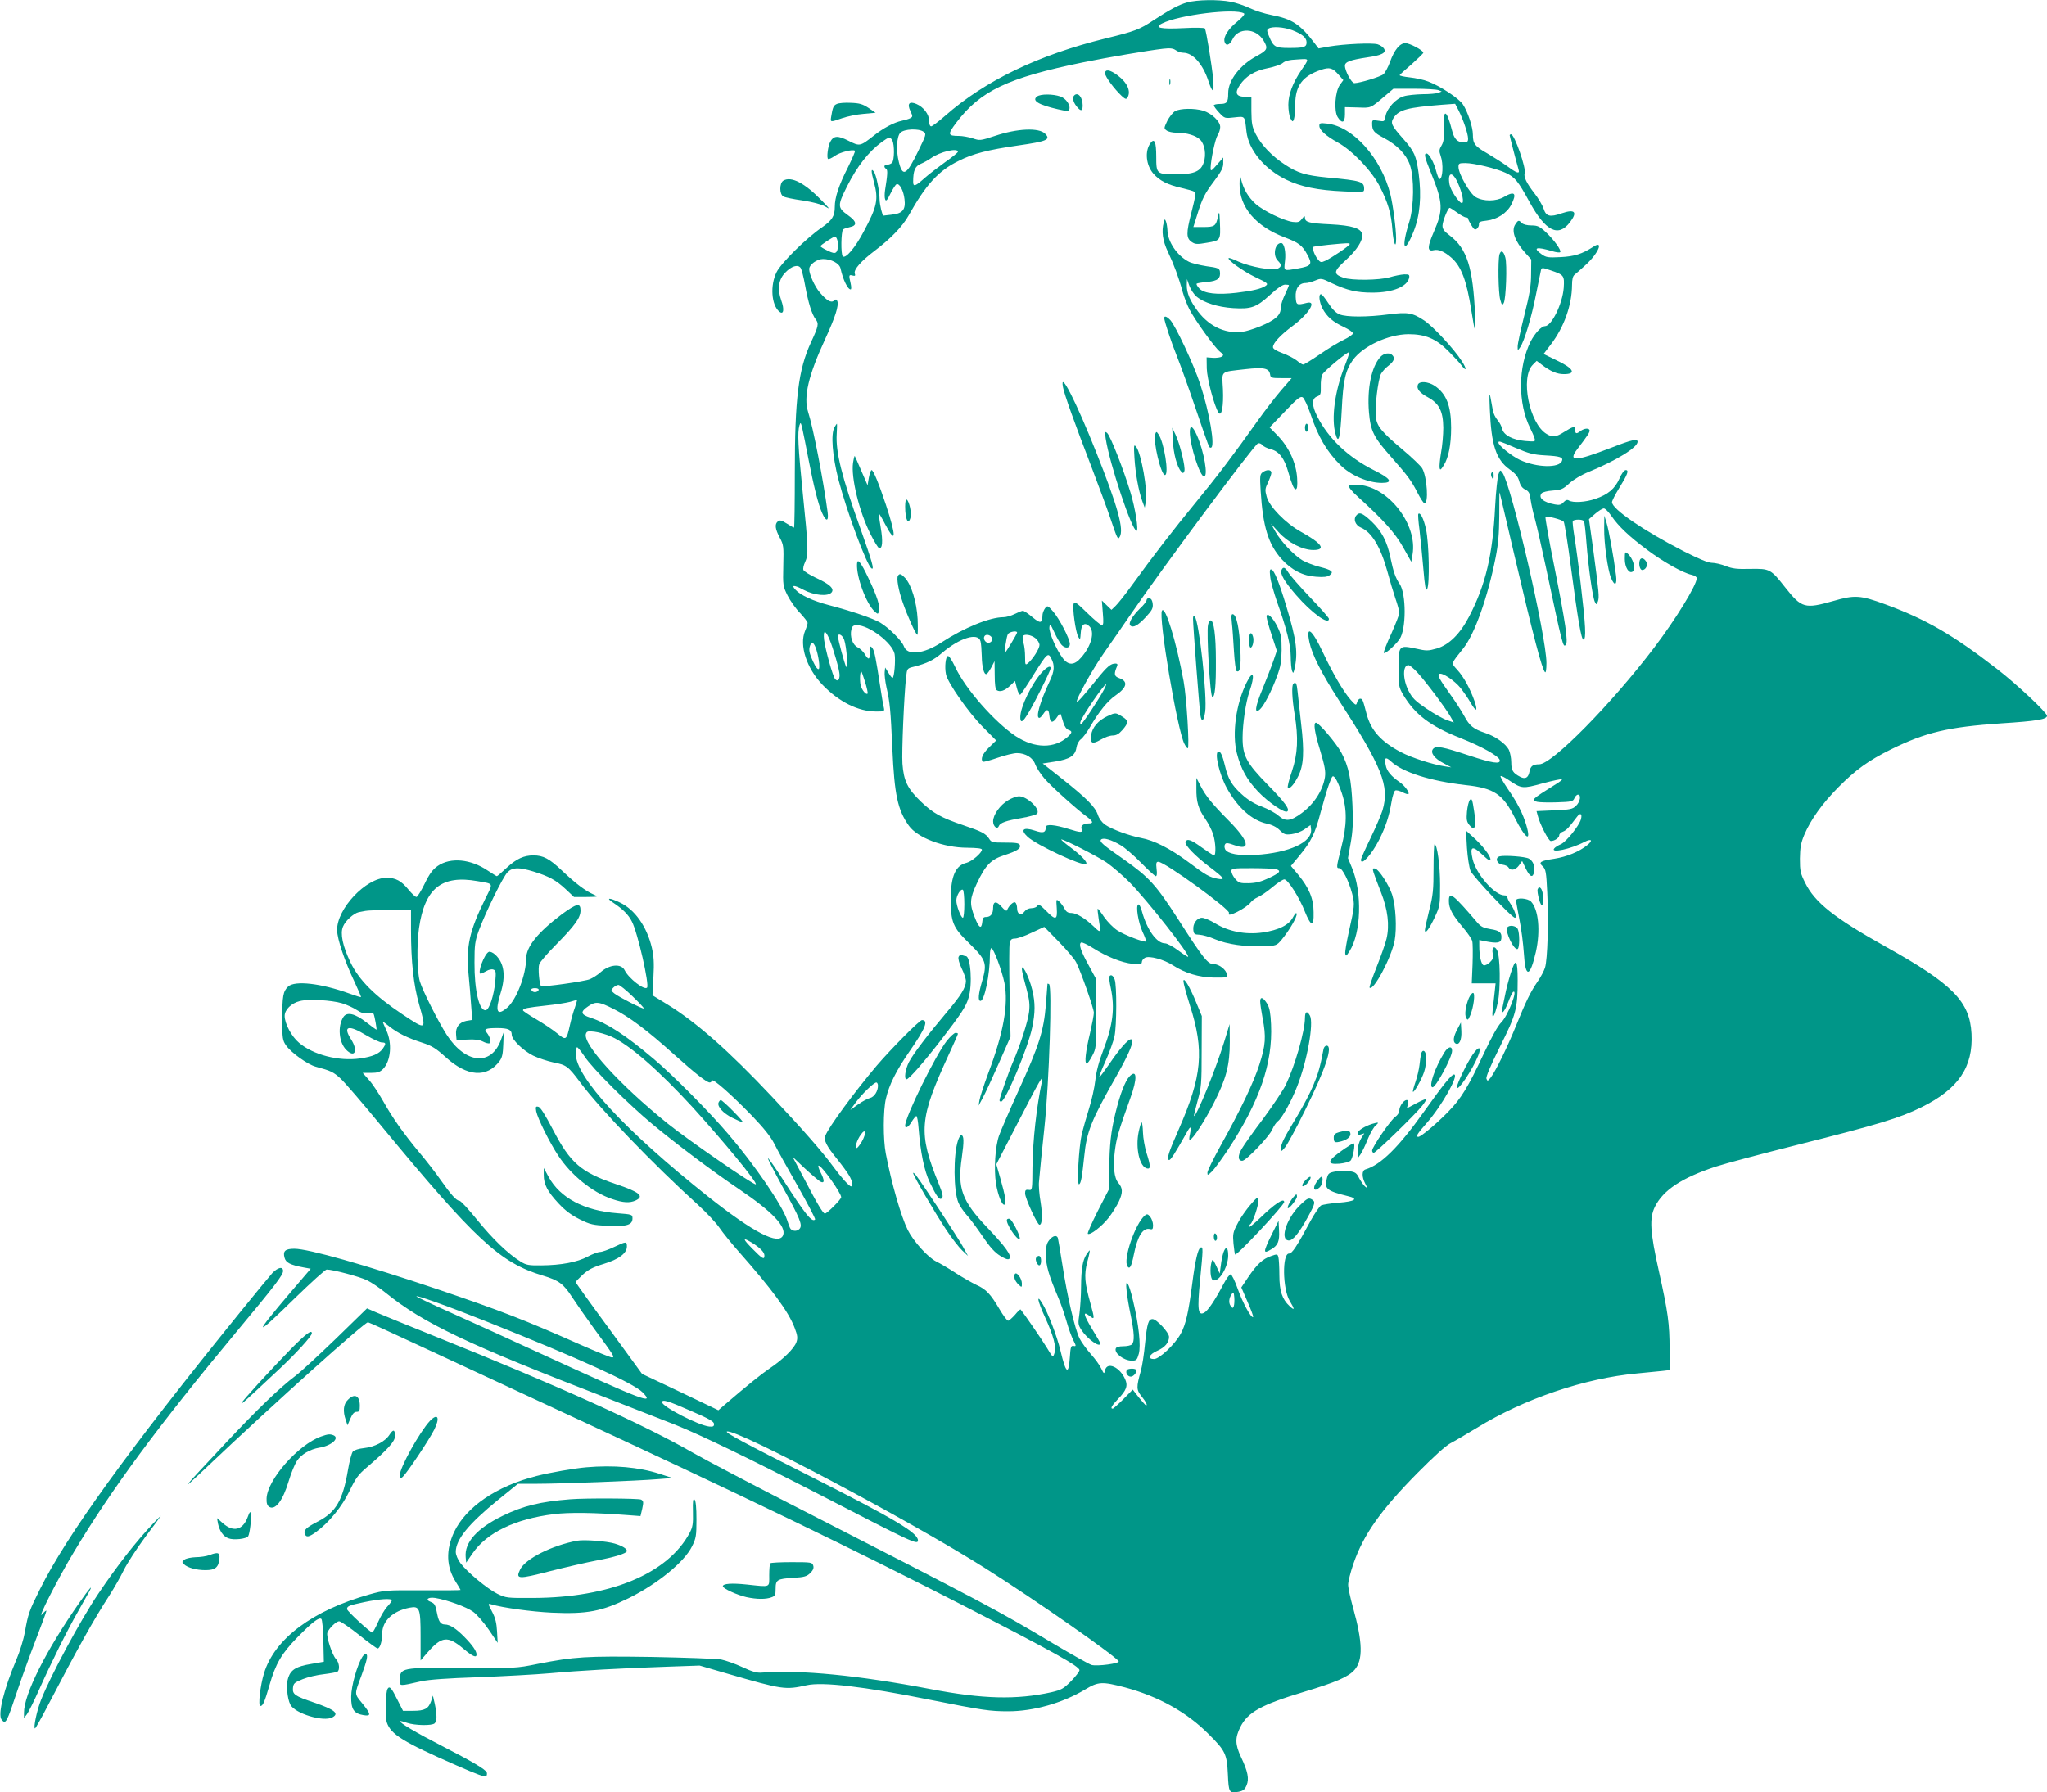 <?xml version="1.0" standalone="no"?>
<!DOCTYPE svg PUBLIC "-//W3C//DTD SVG 20010904//EN"
 "http://www.w3.org/TR/2001/REC-SVG-20010904/DTD/svg10.dtd">
<svg version="1.0" xmlns="http://www.w3.org/2000/svg"
 width="1280pt" height="1121pt" viewBox="0 0 1280 1121"
 preserveAspectRatio="xMidYMid meet">
<g transform="translate(0,1121) scale(0.1,-0.1)"
fill="#009688" stroke="none">
<path d="M7424 11195 c-52 -14 -109 -45 -213 -113 -84 -56 -115 -68 -296 -112
-420 -103 -755 -264 -1005 -484 -41 -36 -81 -66 -87 -66 -8 0 -13 13 -13 34 0
41 -35 87 -80 106 -45 19 -59 1 -37 -45 15 -32 15 -35 -1 -44 -9 -5 -33 -12
-52 -16 -49 -10 -117 -46 -176 -93 -86 -68 -88 -68 -159 -32 -67 34 -93 32
-114 -8 -14 -27 -23 -99 -13 -106 5 -3 24 6 42 19 30 22 114 44 126 32 3 -3
-17 -49 -44 -104 -57 -112 -82 -188 -82 -247 0 -58 -17 -84 -80 -128 -99 -68
-256 -223 -284 -280 -41 -82 -33 -205 17 -247 27 -22 33 13 12 71 -25 70 -17
130 25 173 39 41 79 53 96 30 6 -8 19 -57 28 -108 20 -111 43 -184 67 -215 20
-26 17 -42 -30 -143 -79 -172 -101 -351 -101 -816 0 -189 -2 -343 -5 -343 -3
0 -24 12 -46 26 -32 20 -43 23 -55 13 -21 -17 -17 -48 12 -102 24 -45 25 -55
22 -175 -3 -124 -2 -128 27 -187 17 -33 51 -82 78 -109 26 -28 47 -55 47 -62
0 -6 -7 -29 -16 -50 -37 -89 9 -233 109 -337 103 -107 224 -167 335 -167 54 0
54 0 48 28 -4 15 -13 70 -21 122 -29 190 -37 229 -50 247 -13 16 -14 14 -15
-24 0 -51 -9 -54 -33 -13 -10 16 -30 35 -45 42 -31 15 -49 68 -38 112 5 20 12
26 34 26 77 0 222 -111 236 -180 7 -38 -2 -150 -13 -150 -4 0 -16 15 -26 33
l-20 32 -3 -28 c-2 -15 3 -58 11 -95 22 -96 26 -142 37 -385 13 -288 33 -382
103 -481 53 -75 217 -138 365 -138 63 -1 92 -4 92 -12 0 -20 -63 -74 -95 -82
-70 -16 -99 -83 -100 -224 0 -149 13 -180 116 -280 106 -104 113 -125 80 -237
-23 -79 -27 -123 -10 -123 25 0 59 165 59 288 0 23 4 42 9 42 14 0 67 -143 82
-218 26 -133 -6 -313 -101 -563 -27 -73 -52 -150 -55 -169 l-6 -35 25 46 c14
25 59 122 100 215 l75 170 -6 280 c-3 154 -3 292 1 307 5 21 12 27 33 27 15 0
62 16 105 37 l78 36 90 -92 c49 -50 98 -108 109 -129 30 -59 111 -290 111
-316 0 -14 -11 -71 -24 -128 -28 -116 -35 -186 -22 -190 5 -2 21 20 35 47 26
49 26 54 26 265 l0 215 -46 85 c-51 92 -65 135 -49 145 6 4 39 -12 74 -34 89
-56 181 -92 248 -99 49 -4 58 -2 58 11 0 9 9 21 20 27 27 14 118 -11 174 -47
75 -49 164 -76 256 -77 80 -1 85 0 82 19 -4 30 -49 65 -82 65 -38 0 -64 33
-223 281 -139 216 -183 263 -337 372 -135 94 -157 113 -145 126 14 14 63 0
122 -35 25 -14 83 -64 128 -110 45 -46 87 -84 92 -84 7 0 9 17 5 45 -4 37 -2
45 11 45 40 0 454 -301 442 -320 -22 -36 110 30 138 69 7 9 26 23 43 30 17 7
58 35 90 62 32 27 66 49 75 49 22 0 95 -114 130 -205 15 -38 33 -70 41 -70 10
0 13 18 12 70 0 85 -29 153 -97 235 l-45 54 53 64 c74 89 99 140 133 272 17
63 40 142 52 174 22 59 23 59 40 39 9 -12 28 -54 41 -95 33 -100 32 -199 -4
-339 -31 -124 -32 -129 -12 -129 19 0 59 -80 80 -159 17 -67 16 -77 -22 -245
-13 -60 -23 -118 -21 -130 3 -19 6 -17 26 14 74 115 81 367 16 522 l-25 61 17
95 c13 74 16 126 11 236 -7 162 -24 244 -69 328 -30 57 -141 188 -159 188 -18
0 -9 -60 27 -177 28 -94 34 -127 29 -163 -13 -83 -68 -168 -145 -225 -69 -51
-101 -55 -144 -18 -18 17 -66 43 -105 58 -49 18 -89 43 -127 78 -62 56 -85 96
-104 177 -15 63 -27 90 -40 90 -29 0 3 -141 52 -230 68 -122 157 -201 248
-221 33 -7 62 -21 82 -41 27 -27 36 -30 75 -25 25 3 60 16 81 31 l37 26 3 -26
c10 -81 -136 -148 -347 -161 -106 -6 -175 7 -190 35 -5 10 -6 24 -1 31 6 11
17 10 59 -5 106 -38 91 26 -36 154 -103 104 -144 154 -176 217 l-26 50 0 -65
c-1 -84 11 -127 56 -192 20 -29 42 -73 49 -97 16 -49 19 -131 5 -131 -4 0 -39
23 -77 50 -67 49 -93 58 -101 33 -6 -18 62 -88 149 -154 96 -73 103 -84 52
-75 -52 10 -73 22 -184 105 -113 84 -213 135 -295 150 -73 14 -183 54 -226 84
-18 13 -37 38 -44 61 -17 50 -71 104 -222 224 l-123 97 77 12 c93 15 126 36
134 87 3 21 15 43 27 52 12 8 38 43 58 77 56 97 110 163 159 197 73 50 81 89
23 109 -31 11 -34 25 -13 74 5 12 2 17 -10 17 -30 0 -52 -19 -115 -97 -87
-108 -121 -146 -126 -141 -9 10 99 205 173 310 44 62 115 165 158 228 197 289
777 1068 801 1077 8 3 20 -1 27 -10 7 -9 31 -21 55 -27 50 -13 83 -56 107
-140 22 -77 36 -110 46 -110 10 0 13 19 10 70 -6 95 -51 193 -122 266 l-50 51
95 99 c79 83 97 97 112 89 9 -6 31 -53 49 -105 46 -139 101 -234 186 -318 64
-65 174 -112 260 -112 73 0 56 27 -51 80 -161 81 -284 198 -354 337 -34 68
-34 110 -1 123 23 9 25 14 24 63 -1 29 3 63 10 75 13 24 160 146 168 139 2 -3
-12 -45 -31 -93 -60 -154 -82 -321 -55 -418 19 -69 30 -25 39 150 9 186 23
247 70 313 64 87 221 160 347 161 105 0 172 -28 248 -104 34 -34 71 -74 83
-90 33 -44 36 -26 3 25 -48 76 -180 218 -236 255 -72 48 -103 53 -220 38 -134
-18 -267 -18 -309 0 -23 9 -46 33 -70 70 -20 31 -40 56 -46 56 -16 0 -11 -48
9 -88 27 -52 66 -86 134 -117 31 -15 57 -32 57 -40 0 -7 -26 -25 -57 -40 -32
-15 -100 -56 -150 -91 -51 -35 -98 -64 -104 -64 -6 0 -24 11 -40 25 -16 13
-56 34 -89 46 -40 15 -60 27 -60 38 0 26 48 77 125 134 100 75 151 158 88 143
-65 -16 -68 -15 -71 36 -3 54 21 88 62 88 13 0 40 7 61 16 36 15 39 14 103
-17 96 -45 155 -59 254 -59 128 0 220 38 230 95 2 17 -2 20 -32 19 -19 -1 -60
-9 -90 -18 -65 -19 -238 -21 -289 -3 -65 23 -63 40 12 108 71 64 110 125 105
162 -5 39 -63 57 -200 64 -130 6 -158 13 -158 41 0 14 -4 12 -19 -7 -15 -20
-24 -23 -58 -19 -57 8 -183 69 -232 113 -46 42 -76 93 -90 152 -8 35 -9 33
-10 -27 -2 -145 101 -266 283 -335 87 -33 109 -49 141 -108 33 -60 26 -71 -59
-86 -92 -16 -88 -19 -81 47 7 57 -5 112 -24 112 -39 0 -54 -77 -21 -110 25
-25 25 -37 0 -50 -29 -15 -173 11 -246 44 -31 15 -59 25 -61 22 -11 -10 91
-83 166 -119 78 -37 83 -41 66 -54 -27 -19 -82 -32 -183 -44 -120 -14 -203 -5
-233 27 -12 13 -20 27 -16 30 3 3 33 8 67 11 65 6 84 22 78 66 -3 18 -13 23
-83 32 -44 7 -94 19 -111 28 -73 37 -133 126 -134 197 -1 19 -5 44 -9 54 -7
18 -8 18 -14 -5 -15 -56 -7 -115 26 -184 37 -78 68 -161 92 -250 9 -32 28 -82
42 -109 35 -68 160 -242 192 -266 22 -17 24 -21 11 -30 -8 -6 -33 -9 -55 -8
l-40 3 1 -70 c2 -65 46 -232 73 -275 20 -30 33 40 28 147 -6 118 -21 105 141
124 116 13 148 6 154 -33 3 -21 8 -23 69 -23 l66 0 -66 -76 c-36 -42 -104
-130 -150 -195 -151 -213 -252 -346 -386 -509 -138 -168 -269 -338 -397 -515
-42 -58 -88 -116 -102 -129 l-26 -25 -30 29 -30 29 6 -77 c5 -59 4 -77 -6 -77
-7 0 -48 34 -91 76 -66 65 -80 74 -85 59 -10 -24 12 -179 28 -207 12 -22 13
-20 16 24 3 53 24 69 53 42 37 -34 14 -124 -51 -197 -42 -49 -79 -50 -114 -4
-40 52 -88 163 -84 194 3 25 6 22 31 -32 15 -33 35 -67 44 -77 23 -26 53 -23
53 4 0 32 -67 161 -106 205 -33 37 -34 37 -49 19 -8 -11 -15 -29 -16 -40 -2
-56 -12 -58 -63 -16 -26 22 -53 40 -60 40 -6 0 -29 -9 -51 -20 -22 -11 -53
-20 -70 -20 -86 0 -247 -66 -388 -158 -112 -73 -214 -84 -235 -24 -12 34 -94
116 -148 148 -46 27 -178 72 -323 110 -96 25 -177 62 -207 96 -29 31 -9 31 51
-1 66 -35 153 -43 175 -16 19 23 -12 52 -98 91 -40 19 -75 41 -78 49 -4 8 1
30 10 49 22 46 21 88 -14 429 -30 298 -34 381 -21 427 7 22 9 19 19 -25 6 -27
23 -111 37 -185 33 -170 61 -283 85 -337 26 -59 43 -56 35 5 -27 201 -90 528
-122 626 -30 93 2 229 108 458 62 135 85 207 75 234 -5 13 -9 14 -20 4 -20
-16 -45 -1 -90 51 -32 38 -66 113 -66 146 0 28 48 63 86 63 52 0 103 -27 110
-59 15 -70 45 -131 63 -131 5 0 5 16 0 38 -12 52 -11 55 11 49 17 -4 20 -2 15
13 -8 24 40 78 125 142 98 74 173 151 211 219 109 195 188 282 314 343 89 45
182 69 370 96 183 26 207 37 170 74 -39 39 -174 33 -314 -14 -91 -30 -95 -30
-139 -15 -25 8 -64 15 -86 15 -70 0 -72 9 -17 82 151 200 321 281 794 378 152
31 405 74 499 85 44 5 63 3 80 -9 12 -9 33 -16 47 -16 60 0 122 -70 157 -176
27 -81 37 -78 30 11 -8 85 -43 303 -52 317 -4 5 -62 6 -133 2 -143 -7 -188 2
-135 29 106 54 457 97 513 63 7 -5 -9 -23 -42 -51 -57 -46 -88 -95 -80 -126 8
-30 32 -22 50 15 35 75 145 72 193 -6 31 -51 26 -62 -41 -98 -105 -56 -179
-152 -179 -232 0 -58 -8 -68 -51 -68 -21 0 -39 -4 -39 -9 0 -5 15 -26 34 -46
34 -36 35 -36 95 -29 68 7 64 12 75 -88 13 -116 113 -236 249 -302 91 -44 197
-66 360 -73 124 -6 127 -6 127 15 0 46 -16 52 -232 72 -134 13 -183 28 -261
79 -82 53 -149 123 -184 191 -24 48 -27 67 -28 145 l0 90 -39 0 c-56 0 -67 23
-34 72 38 57 94 91 177 107 40 8 81 22 92 32 15 13 41 20 91 22 78 5 77 9 26
-66 -54 -79 -82 -152 -82 -217 0 -33 6 -71 13 -85 13 -23 15 -24 22 -5 4 11 8
53 8 93 1 117 46 176 161 215 54 18 72 13 110 -30 l30 -34 -21 -29 c-31 -41
-39 -165 -14 -203 27 -42 45 -35 45 18 l0 45 80 -2 c86 -3 77 -7 176 77 l47
40 131 0 c72 0 140 -4 151 -9 l20 -8 -20 -8 c-11 -5 -55 -9 -99 -9 -43 -1 -96
-6 -118 -13 -49 -14 -105 -75 -114 -123 -6 -36 -7 -36 -45 -30 -37 6 -39 5
-39 -18 0 -43 10 -56 72 -89 85 -45 141 -103 164 -169 28 -80 26 -259 -3 -354
-53 -168 -34 -213 26 -64 40 100 51 219 32 364 -16 113 -26 136 -95 215 -76
86 -83 100 -61 134 33 50 87 64 302 81 l82 6 22 -42 c29 -57 59 -147 59 -176
0 -19 -5 -23 -29 -23 -38 0 -58 21 -71 73 -34 133 -56 143 -52 22 3 -67 0 -91
-14 -115 -15 -25 -16 -35 -6 -63 19 -52 14 -147 -7 -147 -4 0 -13 22 -20 48
-13 54 -45 112 -61 112 -17 0 -12 -23 28 -121 76 -188 78 -231 17 -371 -40
-92 -41 -122 -2 -113 31 8 67 -7 112 -46 62 -54 96 -143 125 -329 24 -151 29
-159 24 -35 -13 302 -50 420 -160 503 -33 25 -44 39 -44 60 0 27 34 112 45
112 3 0 24 -13 47 -30 22 -16 47 -30 55 -30 7 0 13 -3 13 -7 0 -5 9 -23 20
-41 17 -28 23 -32 36 -22 8 7 13 20 12 29 -2 12 8 17 48 21 65 7 127 47 154
100 37 72 21 88 -46 48 -48 -28 -128 -29 -176 -1 -37 21 -108 146 -108 189 0
22 4 24 43 24 55 0 194 -34 252 -61 58 -27 78 -52 149 -182 101 -184 180 -223
253 -127 49 64 31 84 -51 56 -75 -26 -98 -20 -114 29 -7 22 -33 65 -57 96 -48
61 -69 104 -61 125 11 30 -64 244 -85 244 -5 0 -9 -3 -9 -6 0 -5 40 -161 56
-216 8 -28 -12 -21 -69 21 -29 21 -85 57 -124 80 -81 46 -93 62 -93 119 0 47
-32 144 -63 190 -25 37 -141 114 -216 142 -27 11 -79 22 -116 26 -36 4 -64 10
-63 14 2 4 36 35 76 69 39 35 72 67 72 71 0 15 -85 60 -112 60 -35 0 -69 -42
-96 -117 -12 -33 -31 -68 -41 -77 -18 -16 -146 -55 -182 -56 -18 0 -59 76 -59
109 0 24 33 36 139 52 92 13 122 29 105 55 -6 10 -24 22 -40 27 -34 10 -210 2
-303 -14 l-66 -12 -25 33 c-91 119 -140 151 -269 176 -42 8 -103 27 -136 43
-33 16 -87 34 -119 40 -80 15 -209 13 -272 -4z m657 -174 c62 -24 89 -47 89
-76 0 -30 -16 -35 -109 -35 -87 0 -98 6 -126 74 -14 32 -14 40 -3 47 23 15 96
10 149 -10z m-2306 -635 c18 -13 17 -18 -32 -118 -74 -154 -98 -168 -122 -73
-19 74 -14 162 9 185 24 24 115 28 145 6z m-195 -55 c14 -27 13 -124 -2 -139
-7 -7 -20 -12 -30 -12 -20 0 -24 -15 -7 -26 11 -6 9 -36 -7 -136 -3 -21 -3
-46 1 -55 5 -14 13 -6 33 36 15 30 32 57 39 59 19 5 43 -41 49 -94 8 -66 -12
-90 -83 -97 l-52 -6 -11 37 c-5 20 -10 50 -10 66 0 51 -21 154 -36 173 -18 24
-18 4 1 -67 29 -108 20 -151 -64 -308 -53 -101 -114 -172 -131 -155 -13 12
-11 155 2 168 4 4 22 10 40 14 50 10 47 35 -11 76 -64 46 -65 59 -5 178 63
126 135 218 218 279 46 33 52 34 66 9z m410 -70 c0 -5 -36 -34 -80 -65 -43
-31 -102 -76 -130 -101 -57 -51 -70 -55 -70 -22 0 69 12 98 47 112 19 8 48 24
65 36 55 40 168 66 168 40z m3125 -193 c29 -64 42 -128 26 -128 -17 0 -70 79
-77 116 -14 78 18 85 51 12z m-3881 -354 c10 -25 7 -69 -5 -81 -9 -9 -23 -6
-55 10 -24 11 -44 24 -44 27 0 7 81 60 91 60 4 0 10 -7 13 -16z m3206 -31 c-1
-10 -115 -87 -153 -104 -26 -12 -31 -11 -48 11 -20 26 -35 68 -27 76 3 2 45 8
94 13 124 12 134 12 134 4z m-959 -327 c45 -39 135 -67 230 -73 112 -7 145 4
231 83 45 42 78 64 94 64 13 0 24 -2 24 -4 0 -2 -11 -28 -25 -58 -14 -29 -25
-63 -25 -75 0 -48 -23 -74 -96 -109 -39 -19 -97 -39 -128 -46 -110 -22 -219
24 -295 124 -50 67 -71 116 -70 165 l1 38 15 -42 c8 -23 28 -53 44 -67z
m-2294 -2145 c24 -57 63 -193 63 -223 0 -31 -13 -43 -28 -25 -15 18 -61 184
-69 246 -7 63 8 64 34 2z m1173 43 c0 -8 -70 -124 -74 -124 -7 0 7 96 16 113
8 16 58 25 58 11z m-1081 -46 c15 -44 26 -189 12 -168 -9 15 -51 168 -51 189
0 25 29 9 39 -21z m918 21 c15 -15 5 -39 -17 -39 -19 0 -34 25 -24 41 7 12 28
11 41 -2z m277 -10 c14 -11 26 -31 26 -43 0 -23 -42 -89 -73 -115 -16 -12 -17
-9 -17 40 0 30 -4 69 -10 88 -5 19 -7 38 -4 42 9 16 51 9 78 -12z m-343 -19
c4 -14 7 -55 8 -92 1 -72 15 -123 31 -113 6 3 19 23 30 43 l19 37 1 -87 c0
-58 4 -89 13 -95 21 -13 50 -3 83 28 l31 30 12 -46 c6 -25 16 -43 21 -40 5 3
41 57 80 120 88 141 94 146 114 106 22 -42 20 -78 -10 -141 -61 -130 -90 -230
-65 -230 5 0 16 11 25 25 23 35 34 31 38 -12 4 -46 21 -49 48 -8 14 21 20 25
24 15 2 -8 10 -32 16 -52 6 -21 20 -40 31 -43 25 -8 24 -17 -3 -42 -84 -76
-208 -75 -327 3 -133 89 -315 296 -378 432 -20 42 -39 72 -46 69 -14 -4 -21
-68 -12 -113 9 -52 142 -242 232 -332 l82 -83 -44 -43 c-41 -39 -57 -77 -37
-90 4 -2 45 9 91 25 46 16 100 29 120 29 54 0 101 -29 115 -72 7 -19 33 -59
57 -87 41 -48 199 -191 269 -242 36 -27 38 -39 8 -39 -32 0 -52 -15 -45 -34
10 -25 -4 -25 -83 0 -83 26 -140 31 -140 12 -1 -36 -16 -41 -69 -23 -73 24
-93 6 -45 -39 57 -52 342 -185 365 -170 14 8 -31 56 -105 110 -32 24 -54 44
-50 44 20 0 221 -103 283 -144 36 -25 100 -80 143 -123 114 -116 380 -455 367
-467 -2 -2 -30 16 -62 40 -32 24 -69 44 -82 44 -52 0 -113 85 -145 202 -7 27
-17 45 -23 41 -16 -10 0 -109 27 -170 15 -31 24 -58 22 -61 -9 -8 -135 40
-179 69 -25 16 -62 54 -83 84 -20 30 -39 54 -40 52 -2 -2 1 -30 6 -63 15 -89
14 -92 -27 -52 -56 54 -112 88 -144 88 -21 0 -32 7 -43 28 -8 15 -23 35 -33
44 -19 17 -19 16 -15 -42 5 -75 -7 -78 -68 -15 -36 36 -46 42 -53 30 -4 -8
-21 -15 -37 -15 -18 0 -34 -8 -44 -21 -20 -29 -46 -18 -46 20 0 16 -5 33 -12
37 -11 7 -41 -22 -51 -49 -3 -7 -16 1 -34 22 -33 38 -53 35 -53 -7 0 -37 -15
-56 -42 -57 -19 0 -24 -6 -26 -33 -5 -47 -22 -35 -48 34 -32 82 -30 114 14
208 54 115 88 150 171 177 80 26 106 42 98 64 -5 12 -24 15 -91 15 -81 0 -87
1 -102 26 -21 31 -45 44 -164 84 -135 46 -186 74 -262 147 -84 81 -107 130
-115 237 -5 75 10 423 23 543 6 52 7 53 48 63 82 21 124 41 176 86 111 95 226
130 241 74z m-1032 -37 c18 -45 30 -127 21 -137 -6 -6 -20 12 -35 45 -26 56
-29 76 -19 103 9 23 20 20 33 -11z m311 -220 c11 -36 18 -68 15 -71 -9 -10
-35 21 -43 51 -7 28 -5 87 4 87 2 0 12 -30 24 -67z m1494 -45 c-31 -59 -136
-218 -145 -218 -4 0 -6 8 -2 18 14 39 146 232 159 232 3 0 -3 -14 -12 -32z
m1074 -1124 c36 -10 26 -23 -44 -56 -49 -23 -82 -31 -126 -32 -54 -1 -62 2
-84 27 -13 15 -24 37 -24 48 0 18 8 19 128 19 70 0 137 -3 150 -6z m-1948
-220 c0 -46 -4 -84 -9 -84 -12 0 -41 75 -41 108 0 31 27 75 41 67 5 -4 9 -44
9 -91z"/>
<path d="M6516 7006 c-65 -72 -136 -218 -136 -281 0 -62 34 -16 129 173 34 67
61 126 61 132 0 20 -23 9 -54 -24z"/>
<path d="M6304 6205 c-51 -30 -94 -91 -94 -132 0 -33 27 -54 36 -29 8 20 47
34 143 50 46 8 89 20 95 26 26 26 -60 110 -113 110 -14 0 -44 -11 -67 -25z"/>
<path d="M6910 10751 c0 -20 58 -98 104 -141 23 -21 29 -22 36 -10 24 38 -1
94 -62 139 -48 36 -78 40 -78 12z"/>
<path d="M7312 10695 c0 -16 2 -22 5 -12 2 9 2 23 0 30 -3 6 -5 -1 -5 -18z"/>
<path d="M6485 10607 c-35 -26 8 -52 129 -80 56 -13 68 -13 72 -2 10 26 -20
70 -56 82 -48 16 -122 16 -145 0z"/>
<path d="M6717 10613 c-13 -12 -7 -40 14 -67 27 -34 39 -33 39 5 0 51 -30 86
-53 62z"/>
<path d="M5233 10560 c-21 -9 -26 -20 -36 -82 -5 -33 -5 -33 69 -7 32 11 93
24 134 27 l75 7 -44 30 c-36 24 -56 30 -110 32 -36 2 -76 -1 -88 -7z"/>
<path d="M7348 10515 c-14 -8 -36 -36 -49 -61 -21 -45 -22 -47 -4 -60 10 -8
39 -14 64 -14 62 0 119 -17 146 -44 28 -28 39 -93 22 -142 -18 -56 -61 -74
-170 -74 -125 0 -127 1 -127 110 0 92 -11 119 -36 85 -37 -50 -28 -138 18
-191 39 -44 87 -69 174 -89 38 -9 75 -19 82 -24 11 -6 7 -32 -18 -130 -34
-132 -33 -162 4 -186 20 -13 33 -14 95 -3 83 14 84 14 79 128 -3 70 -4 72 -12
35 -13 -59 -21 -65 -91 -65 l-63 0 23 73 c33 107 47 135 109 217 43 58 56 83
55 110 l0 35 -39 -45 c-37 -42 -40 -43 -40 -20 1 51 29 182 44 205 9 14 16 36
16 51 0 35 -54 86 -107 102 -54 16 -142 15 -175 -3z"/>
<path d="M8250 10423 c0 -26 42 -64 115 -104 91 -50 212 -177 262 -274 52
-102 72 -168 80 -273 6 -84 23 -125 23 -55 0 63 -20 214 -36 278 -57 226 -232
423 -394 442 -45 5 -50 4 -50 -14z"/>
<path d="M4898 10080 c-25 -16 -25 -86 1 -99 10 -6 64 -17 121 -25 64 -10 116
-24 139 -37 33 -20 32 -18 -19 35 -107 111 -193 156 -242 126z"/>
<path d="M9475 9806 c-26 -39 -2 -106 63 -178 l37 -41 -1 -91 c0 -72 -9 -125
-42 -257 -23 -92 -42 -179 -42 -195 0 -28 0 -28 15 -7 26 36 73 193 100 333
15 74 29 143 31 152 5 15 9 15 61 -3 83 -28 86 -32 81 -110 -8 -100 -76 -239
-118 -239 -21 0 -63 -45 -89 -96 -79 -159 -80 -388 -2 -543 10 -20 22 -47 26
-60 7 -24 7 -24 -58 -19 -78 7 -134 36 -144 76 -3 15 -16 40 -29 55 -13 15
-26 42 -29 60 -3 18 -10 55 -15 82 -7 37 -8 16 -4 -75 9 -224 39 -315 124
-376 38 -27 52 -45 60 -74 7 -27 19 -43 38 -52 22 -11 28 -22 33 -63 4 -28 16
-84 28 -125 11 -41 41 -172 66 -290 108 -510 109 -510 126 -493 16 16 -2 139
-72 491 -34 167 -58 306 -55 309 8 8 104 -17 114 -30 5 -7 26 -137 46 -291 42
-319 64 -446 77 -446 19 0 14 89 -17 350 -13 113 -31 245 -39 293 -8 49 -13
93 -10 98 8 12 62 12 70 -1 3 -6 10 -65 15 -133 12 -153 39 -346 53 -372 10
-19 10 -18 19 4 9 27 7 50 -29 320 l-27 194 39 34 c21 18 45 33 54 33 9 0 30
-22 48 -48 44 -64 110 -127 223 -211 100 -75 223 -144 278 -156 18 -4 32 -13
32 -21 0 -42 -129 -253 -266 -434 -266 -351 -639 -730 -719 -730 -40 0 -54
-11 -61 -45 -7 -39 -26 -50 -57 -34 -47 24 -57 41 -57 91 0 27 -7 62 -15 79
-21 39 -84 84 -148 105 -73 24 -99 45 -131 106 -16 29 -54 89 -86 133 -72 101
-83 122 -70 130 17 11 96 -42 133 -88 18 -23 46 -63 61 -89 36 -63 49 -61 27
5 -28 80 -68 153 -108 197 -40 45 -43 34 37 135 71 89 152 317 202 567 17 86
22 149 23 260 0 82 1 148 1 148 2 0 15 -55 93 -390 120 -513 173 -715 192
-734 5 -6 9 15 9 57 0 167 -218 1108 -275 1191 -14 19 -15 18 -25 -10 -6 -16
-16 -108 -21 -204 -15 -300 -59 -487 -162 -685 -57 -110 -126 -178 -203 -201
-54 -15 -63 -16 -133 0 -104 22 -106 19 -106 -127 0 -106 2 -115 29 -162 73
-123 170 -197 358 -271 134 -53 241 -113 246 -138 6 -27 -47 -19 -192 29 -166
55 -207 63 -225 41 -19 -23 8 -60 67 -90 l47 -25 -40 6 c-75 11 -209 54 -275
89 -124 65 -188 136 -215 240 -23 88 -25 94 -40 94 -7 0 -16 -10 -19 -22 -6
-22 -8 -21 -41 16 -45 51 -111 164 -173 296 -68 145 -108 175 -84 63 16 -76
75 -193 178 -353 278 -429 324 -545 279 -698 -9 -28 -42 -106 -75 -174 -33
-68 -60 -129 -60 -135 0 -42 67 32 114 125 41 82 62 146 77 235 6 38 17 71 24
73 7 3 28 -2 45 -11 18 -9 34 -14 37 -11 9 8 -24 53 -53 73 -54 37 -83 71 -89
107 -10 49 -1 55 33 24 72 -68 247 -123 466 -148 179 -19 234 -56 310 -208 65
-129 102 -153 71 -46 -22 75 -55 141 -118 232 -27 40 -47 75 -44 78 3 4 27 -8
53 -26 79 -53 84 -54 211 -19 63 17 117 28 120 25 3 -2 -15 -17 -39 -31 -152
-95 -157 -100 -115 -110 12 -3 67 -5 122 -3 93 3 101 5 110 26 5 12 15 22 22
22 22 0 14 -45 -12 -70 -22 -21 -37 -24 -136 -28 l-111 -5 7 -26 c12 -52 68
-161 82 -161 24 0 53 20 53 36 0 8 11 19 24 23 21 9 34 22 86 91 21 29 35 22
26 -13 -10 -40 -93 -143 -126 -157 -16 -7 -35 -18 -41 -26 -27 -32 103 -5 190
41 44 22 53 9 16 -21 -50 -41 -129 -73 -206 -85 -88 -13 -101 -22 -72 -48 19
-18 22 -36 28 -164 9 -176 2 -419 -14 -469 -6 -20 -27 -59 -45 -85 -46 -67
-74 -125 -136 -278 -55 -136 -127 -283 -159 -325 -18 -22 -20 -23 -26 -7 -5
11 24 79 84 200 101 201 111 237 111 417 0 131 -12 143 -43 44 -14 -43 -30
-106 -36 -139 -7 -33 -14 -70 -17 -82 -9 -46 14 -21 36 37 12 33 27 63 31 66
34 21 -32 -150 -74 -191 -20 -19 -60 -91 -107 -191 -101 -215 -143 -284 -225
-368 -72 -74 -170 -156 -186 -156 -19 0 -7 19 52 86 94 106 205 304 171 304
-16 0 -70 -67 -188 -233 -158 -222 -270 -333 -366 -361 -23 -7 -23 -47 -1 -89
15 -30 15 -31 -1 -18 -10 8 -26 32 -37 52 -16 33 -25 39 -62 44 -24 4 -64 3
-88 -2 -40 -8 -45 -12 -53 -47 -16 -61 2 -75 132 -107 69 -16 47 -33 -56 -41
-51 -4 -100 -12 -111 -17 -10 -6 -39 -48 -64 -93 -89 -165 -117 -208 -137
-208 -43 0 -40 -220 4 -295 33 -55 33 -65 0 -34 -46 42 -64 94 -64 194 0 50
-3 100 -6 112 -6 21 -7 21 -47 7 -52 -18 -87 -51 -142 -132 l-43 -64 39 -90
c22 -50 38 -93 35 -95 -11 -11 -67 92 -96 175 -18 51 -38 92 -45 92 -7 0 -27
-28 -45 -62 -52 -99 -97 -166 -120 -178 -39 -21 -44 19 -26 202 19 197 20 211
4 206 -17 -6 -34 -79 -53 -227 -23 -178 -40 -254 -71 -311 -36 -67 -134 -160
-168 -160 -42 0 -31 29 19 51 50 22 75 52 75 88 0 27 -78 111 -103 111 -26 0
-34 -27 -47 -153 -6 -66 -18 -142 -26 -170 -29 -104 -29 -118 5 -161 28 -35
38 -56 27 -56 -2 0 -22 22 -44 49 l-39 50 -59 -60 c-32 -32 -62 -59 -66 -59
-17 0 -6 19 32 59 53 55 64 83 46 124 -33 77 -113 113 -126 57 -6 -25 -7 -24
-24 11 -9 20 -38 60 -65 90 -26 30 -58 73 -70 97 -29 57 -77 261 -107 457 -14
88 -27 166 -29 172 -7 21 -32 15 -54 -13 -17 -21 -21 -41 -21 -93 1 -68 17
-124 78 -268 17 -39 40 -107 52 -150 12 -43 31 -95 42 -116 18 -36 18 -38 1
-35 -16 3 -19 -7 -23 -69 -8 -117 -24 -106 -59 40 -22 92 -78 238 -114 296
-38 63 -29 14 17 -86 54 -118 73 -188 59 -228 -9 -27 -9 -27 -47 36 -31 51
-143 214 -164 239 -2 3 -18 -12 -35 -33 -18 -20 -37 -37 -43 -37 -7 0 -31 33
-54 72 -56 95 -84 125 -145 152 -27 13 -85 46 -127 73 -43 28 -98 61 -123 73
-52 25 -143 126 -179 198 -42 85 -101 290 -137 477 -17 87 -17 272 1 345 20
86 63 172 145 291 102 147 123 199 80 199 -15 0 -193 -180 -283 -285 -138
-163 -302 -386 -321 -438 -11 -29 6 -63 75 -148 29 -36 62 -81 73 -100 21 -35
28 -69 13 -69 -12 0 -63 57 -112 124 -63 87 -197 240 -382 436 -268 285 -474
467 -655 578 l-93 57 6 115 c5 87 2 131 -10 183 -31 132 -107 240 -201 283
-67 32 -89 30 -40 -2 60 -40 95 -75 116 -117 37 -70 111 -398 95 -414 -17 -18
-115 58 -140 109 -21 43 -94 37 -150 -12 -18 -17 -49 -36 -67 -44 -33 -14
-298 -51 -306 -43 -11 12 -20 114 -11 137 5 14 53 70 108 125 117 119 150 166
150 211 0 50 -24 44 -117 -24 -150 -113 -222 -202 -223 -277 -1 -103 -60 -255
-117 -306 -65 -57 -79 -27 -43 89 34 109 23 189 -33 241 -14 13 -32 21 -40 18
-28 -11 -75 -137 -51 -137 3 0 18 7 34 16 16 10 35 14 45 10 16 -6 17 -15 12
-74 -8 -87 -37 -176 -59 -180 -41 -8 -72 122 -71 298 0 111 3 133 27 200 43
116 151 336 180 365 31 31 70 32 162 4 97 -30 141 -54 201 -110 l52 -49 78 0
c76 1 77 1 46 15 -53 23 -112 68 -198 149 -80 76 -118 96 -180 96 -59 0 -105
-21 -164 -75 -32 -30 -61 -55 -64 -55 -3 0 -28 16 -57 35 -108 73 -233 84
-313 29 -32 -23 -51 -48 -82 -112 -22 -45 -45 -82 -51 -82 -7 0 -28 20 -49 45
-45 56 -81 75 -138 75 -129 0 -312 -195 -309 -328 1 -56 46 -190 108 -321 24
-52 43 -95 41 -97 -1 -2 -34 8 -72 22 -176 64 -341 83 -383 44 -32 -30 -37
-60 -37 -205 0 -121 2 -132 24 -164 33 -46 134 -118 184 -132 97 -26 112 -34
155 -73 25 -22 140 -156 255 -296 590 -715 744 -858 1012 -938 100 -30 129
-52 182 -134 26 -40 88 -129 138 -198 126 -171 131 -180 111 -180 -8 0 -97 36
-197 80 -349 155 -496 212 -894 347 -454 153 -807 253 -894 253 -57 0 -73 -14
-62 -55 8 -32 35 -46 120 -62 l44 -8 -124 -145 c-240 -282 -233 -292 24 -40
102 99 191 180 200 180 39 0 207 -45 252 -67 27 -13 80 -49 116 -78 238 -192
507 -321 1395 -663 170 -66 356 -139 414 -162 159 -63 482 -220 915 -443 572
-296 605 -311 605 -281 0 47 -145 133 -660 394 -440 222 -550 282 -534 287 56
19 1136 -553 1613 -854 300 -189 814 -548 836 -583 9 -14 -135 -33 -170 -23
-17 6 -125 66 -241 135 -353 211 -401 236 -1674 888 -239 123 -498 259 -575
303 -311 179 -845 420 -1605 725 -179 72 -350 142 -380 155 l-55 24 -194 -189
c-108 -104 -220 -208 -251 -231 -101 -76 -244 -214 -436 -419 -289 -308 -303
-326 -119 -152 420 398 984 904 1006 904 5 0 150 -66 321 -146 172 -80 583
-271 913 -424 1075 -498 1819 -857 2503 -1209 549 -282 712 -373 712 -397 0
-8 -24 -39 -52 -68 -48 -48 -60 -55 -124 -70 -218 -48 -428 -43 -756 20 -451
86 -810 121 -1054 103 -31 -3 -61 6 -121 34 -45 21 -105 42 -134 48 -30 5
-225 12 -435 16 -412 6 -479 2 -714 -44 -132 -27 -142 -27 -467 -25 -386 3
-392 2 -393 -77 0 -38 -6 -38 135 -6 46 10 166 19 355 25 157 6 359 17 450 25
186 17 439 31 735 41 l200 7 175 -51 c345 -100 360 -102 495 -72 98 22 357 -8
765 -90 336 -67 380 -73 495 -73 158 0 340 52 480 136 83 50 106 51 251 13
207 -56 383 -153 520 -290 107 -106 116 -126 122 -254 5 -114 8 -119 68 -108
28 6 38 14 49 40 17 40 8 87 -35 177 -37 79 -38 120 -4 188 47 93 131 139 396
219 203 61 279 94 318 138 54 62 51 173 -9 388 -17 60 -31 126 -31 145 0 20
15 79 33 131 63 182 170 334 400 567 99 100 177 171 206 186 25 13 100 57 166
97 296 182 674 310 1001 340 65 6 138 14 162 16 l42 5 0 129 c0 161 -10 234
-67 490 -55 246 -60 330 -25 402 52 105 169 182 382 252 58 19 287 80 510 136
508 128 637 167 775 235 231 114 324 251 313 460 -11 202 -117 310 -538 545
-319 178 -442 276 -502 398 -30 60 -33 75 -33 152 1 69 6 97 27 148 41 97 114
198 213 298 110 111 188 167 331 238 216 106 354 139 689 162 220 14 285 25
285 47 0 20 -189 198 -315 295 -274 212 -442 309 -695 402 -158 58 -192 60
-327 21 -177 -50 -197 -45 -299 84 -92 117 -97 119 -220 117 -82 -2 -111 1
-153 18 -28 11 -67 20 -87 20 -23 0 -80 24 -177 73 -246 126 -447 263 -447
306 0 9 20 48 44 87 53 86 64 114 42 114 -10 0 -26 -21 -40 -54 -28 -62 -70
-99 -150 -126 -59 -21 -141 -26 -166 -10 -10 6 -20 3 -33 -11 -15 -17 -27 -19
-54 -14 -72 13 -106 42 -83 70 6 7 37 15 70 17 52 4 64 9 102 44 26 24 76 54
123 73 173 71 305 153 305 188 0 21 -34 14 -167 -38 -223 -86 -270 -88 -211
-9 66 86 78 105 78 117 0 17 -32 16 -56 -2 -26 -20 -34 -19 -34 5 0 27 -11 25
-67 -10 -53 -34 -74 -37 -112 -14 -108 64 -166 354 -86 433 l24 24 33 -25 c54
-41 94 -58 137 -58 82 0 61 37 -51 89 l-76 37 45 59 c84 110 132 247 133 372
0 36 5 56 16 65 9 7 40 34 68 60 82 74 117 160 48 114 -68 -44 -118 -60 -204
-64 -77 -4 -90 -2 -117 17 -60 43 -35 50 66 20 23 -7 45 -10 49 -6 10 10 -41
80 -92 127 -37 34 -50 40 -88 40 -26 0 -51 6 -60 15 -19 20 -23 19 -41 -9z m2
-1397 c82 -35 111 -43 184 -47 95 -5 115 -12 106 -35 -17 -45 -156 -42 -262 6
-51 24 -135 91 -135 108 0 13 2 13 107 -32z m-614 -1405 c52 -56 179 -226 207
-276 l21 -37 -43 15 c-24 8 -81 40 -128 72 -71 48 -89 66 -112 111 -37 72 -38
161 -1 161 8 0 33 -21 56 -46z m-5877 -1305 c103 -18 99 -9 50 -107 -101 -204
-123 -302 -106 -477 5 -55 13 -141 16 -192 l7 -92 -37 -6 c-45 -9 -69 -41 -64
-87 l3 -33 66 3 c47 3 75 -1 98 -12 17 -9 36 -14 42 -11 12 8 2 43 -17 66 -21
23 -8 29 66 29 68 0 90 -10 90 -42 0 -30 70 -98 133 -130 33 -16 91 -35 129
-43 79 -15 91 -24 165 -123 122 -165 461 -517 736 -766 54 -49 115 -114 136
-145 21 -31 74 -96 117 -145 213 -241 315 -380 353 -481 18 -47 20 -64 11 -89
-13 -39 -84 -109 -168 -165 -54 -37 -141 -107 -282 -228 l-38 -33 -238 114
-239 113 -207 284 c-115 156 -208 286 -208 290 0 4 20 25 44 47 34 31 64 47
130 67 96 29 146 67 146 109 0 33 -4 33 -82 -4 -34 -16 -73 -30 -86 -30 -12 0
-47 -13 -77 -29 -65 -35 -167 -54 -290 -55 -79 -1 -95 2 -130 24 -78 48 -173
140 -270 259 -54 67 -104 121 -112 121 -19 0 -53 38 -119 132 -29 42 -88 118
-131 169 -103 124 -168 217 -227 322 -28 49 -67 109 -89 133 l-39 44 52 0 c40
0 56 5 75 24 49 50 59 161 20 244 -13 28 -23 52 -21 52 2 0 21 -14 42 -31 52
-41 113 -71 203 -100 62 -20 86 -35 148 -91 134 -122 258 -131 337 -24 16 21
21 45 23 104 l3 77 -18 -50 c-61 -165 -222 -149 -340 35 -53 83 -150 275 -167
333 -17 59 -20 226 -5 332 36 249 141 334 366 294z m-416 -306 c0 -197 16
-344 51 -466 46 -162 47 -162 -106 -60 -172 115 -270 213 -324 325 -48 101
-65 180 -46 223 14 36 67 83 98 90 12 2 31 6 42 8 11 3 80 5 153 6 l132 1 0
-127z m1386 -415 c41 -39 72 -73 70 -75 -6 -6 -156 71 -185 94 -22 18 -22 20
-6 36 9 9 23 17 32 17 8 0 48 -32 89 -72z m-588 40 c-3 -7 -13 -13 -23 -13
-10 0 -20 6 -22 13 -3 7 5 12 22 12 17 0 25 -5 23 -12z m-1229 -83 c30 -9 71
-28 92 -42 27 -18 48 -24 69 -21 17 3 33 1 36 -3 6 -11 22 -99 18 -99 -2 0
-30 20 -62 45 -73 57 -123 68 -145 34 -37 -58 -28 -159 18 -205 54 -54 76 -6
30 66 -53 83 -17 93 95 25 41 -24 85 -45 98 -45 26 0 27 -8 6 -38 -23 -33 -64
-51 -143 -62 -132 -19 -294 23 -381 98 -47 39 -90 120 -90 168 0 39 42 80 95
93 54 14 198 6 264 -14z m1456 -26 c-9 -24 -23 -73 -31 -109 -22 -98 -24 -99
-80 -53 -27 22 -86 62 -131 88 -46 27 -83 52 -83 56 0 12 27 17 144 30 60 6
127 17 150 23 22 7 42 12 44 11 1 -1 -5 -22 -13 -46z m241 -9 c98 -49 210
-133 379 -285 129 -116 204 -175 223 -175 6 0 12 5 14 12 5 15 121 -87 250
-220 74 -77 117 -131 139 -174 17 -35 83 -154 147 -266 63 -111 112 -205 109
-209 -20 -20 -61 31 -206 257 -46 71 -86 128 -89 126 -2 -3 39 -83 91 -178
112 -203 126 -240 107 -263 -16 -19 -50 -16 -60 5 -4 8 -12 30 -18 49 -30 92
-201 343 -367 537 -119 140 -348 371 -466 470 -177 150 -293 225 -397 259 -62
20 -65 37 -13 72 46 31 66 29 157 -17z m-14 -173 c113 -50 298 -212 510 -443
195 -215 405 -470 394 -481 -9 -9 -422 276 -551 380 -300 242 -535 500 -511
562 5 15 14 17 54 12 27 -3 74 -17 104 -30z m-167 -124 c47 -73 273 -298 427
-426 151 -125 367 -288 543 -407 204 -138 292 -231 272 -285 -26 -66 -183 15
-469 241 -518 412 -828 746 -828 894 0 22 4 40 9 40 4 0 25 -26 46 -57z m1835
-183 c0 -35 -23 -70 -49 -77 -14 -3 -48 -21 -75 -40 l-49 -35 34 47 c37 51
113 125 129 125 5 0 10 -9 10 -20z m-101 -350 c-13 -22 -27 -40 -32 -40 -14 0
1 50 26 84 31 44 36 9 6 -44z m-260 -250 c28 -14 28 7 1 60 -11 22 -16 40 -11
40 19 0 141 -171 141 -198 0 -13 -88 -102 -102 -102 -11 0 -46 57 -128 215
l-74 140 76 -72 c42 -39 86 -76 97 -83z m-429 -381 c51 -31 80 -60 80 -81 0
-29 -12 -22 -75 42 -62 63 -64 74 -5 39z m3015 -398 c-6 -15 -8 -14 -20 2 -14
19 -10 52 9 76 9 11 12 6 14 -23 2 -21 0 -46 -3 -55z m-4663 -100 c571 -228
907 -381 965 -438 82 -83 7 -54 -627 237 -206 95 -465 213 -575 262 -110 49
-204 94 -210 99 -16 16 207 -64 447 -160z m1268 -555 c114 -49 145 -67 145
-82 0 -15 -6 -18 -30 -16 -67 7 -295 125 -295 152 0 20 37 9 180 -54z"/>
<path d="M3353 4259 c9 -44 84 -196 138 -277 80 -122 214 -230 336 -271 70
-24 111 -26 148 -9 56 26 24 53 -123 102 -220 74 -286 132 -395 342 -49 93
-78 140 -91 142 -16 4 -18 0 -13 -29z"/>
<path d="M3400 3862 c0 -60 23 -104 93 -179 42 -45 80 -73 132 -99 66 -33 83
-36 176 -41 119 -5 154 6 154 47 0 24 -3 25 -94 32 -209 16 -359 96 -431 228
l-30 55 0 -43z"/>
<path d="M4493 4314 c-9 -25 29 -67 88 -96 30 -15 58 -27 64 -27 5 -1 -22 31
-60 69 -38 39 -73 70 -78 70 -4 0 -10 -7 -14 -16z"/>
<path d="M9376 9618 c-10 -39 -7 -241 5 -282 10 -35 12 -38 22 -21 14 25 22
241 10 284 -11 42 -28 50 -37 19z"/>
<path d="M7280 9221 c0 -18 43 -149 80 -241 21 -52 72 -194 113 -315 91 -266
87 -255 98 -255 30 0 -7 219 -67 400 -40 121 -153 362 -186 398 -22 23 -38 29
-38 13z"/>
<path d="M8632 8978 c-56 -61 -84 -196 -72 -345 10 -119 29 -157 140 -282 105
-119 126 -148 165 -225 17 -33 35 -61 41 -63 29 -9 18 165 -13 218 -10 16 -66
70 -126 120 -129 109 -158 144 -164 203 -7 60 14 231 32 267 9 16 29 38 45 50
35 27 44 47 29 65 -17 21 -53 17 -77 -8z"/>
<path d="M6647 8788 c8 -44 74 -228 176 -493 46 -121 101 -269 121 -329 43
-127 46 -133 57 -115 29 46 -11 190 -146 530 -126 317 -230 521 -208 407z"/>
<path d="M8866 8804 c-10 -25 11 -51 63 -79 71 -39 95 -88 96 -190 0 -44 -6
-114 -14 -156 -7 -41 -11 -84 -9 -95 3 -16 7 -14 26 16 30 48 46 129 46 235 0
137 -30 213 -103 262 -40 27 -96 31 -105 7z"/>
<path d="M5218 8538 c-24 -43 -13 -180 25 -328 52 -200 177 -537 207 -555 19
-12 4 41 -70 250 -117 325 -155 478 -148 591 2 35 3 64 1 64 -1 0 -8 -10 -15
-22z"/>
<path d="M8160 8535 c0 -14 5 -25 10 -25 6 0 10 11 10 25 0 14 -4 25 -10 25
-5 0 -10 -11 -10 -25z"/>
<path d="M7440 8508 c1 -85 63 -278 89 -278 27 0 0 157 -45 258 -26 59 -44 67
-44 20z"/>
<path d="M7334 8455 c3 -81 27 -168 52 -194 11 -13 14 -12 20 3 8 22 -27 168
-55 227 l-21 44 4 -80z"/>
<path d="M6914 8467 c24 -156 164 -577 193 -577 14 0 -8 142 -38 240 -43 143
-126 355 -146 372 -14 12 -15 8 -9 -35z"/>
<path d="M7224 8496 c-16 -41 36 -260 61 -257 26 4 -6 206 -41 255 -12 18 -14
18 -20 2z"/>
<path d="M7094 8344 c6 -95 25 -202 49 -269 l15 -40 7 38 c13 66 -29 304 -61
343 -14 17 -15 10 -10 -72z"/>
<path d="M5334 8315 c-13 -92 38 -304 109 -445 23 -46 47 -86 54 -88 21 -6 25
42 10 129 -8 46 -13 85 -12 87 2 2 20 -28 40 -67 69 -131 71 -79 5 121 -45
135 -79 218 -90 218 -4 0 -12 -21 -17 -47 l-8 -48 -39 90 c-21 50 -40 92 -41
93 -2 2 -7 -17 -11 -43z"/>
<path d="M7895 8256 c-16 -12 -18 -23 -12 -117 14 -224 48 -333 131 -426 62
-68 133 -105 215 -110 49 -4 71 -1 86 10 27 21 14 32 -65 52 -35 9 -82 27
-105 40 -54 32 -136 119 -170 180 l-28 50 47 -52 c59 -66 150 -113 218 -113
83 0 55 41 -79 115 -95 53 -195 156 -212 217 -12 43 -11 51 8 91 11 24 21 51
21 60 0 21 -29 22 -55 3z"/>
<path d="M9325 8250 c-3 -5 -1 -18 4 -27 9 -16 10 -14 11 10 0 28 -5 34 -15
17z"/>
<path d="M8436 8171 c-5 -7 17 -34 56 -69 158 -143 233 -227 283 -317 l50 -89
8 48 c31 184 -148 417 -332 433 -39 4 -61 2 -65 -6z"/>
<path d="M5660 8043 c0 -83 20 -123 34 -68 7 28 -9 101 -24 110 -6 4 -10 -13
-10 -42z"/>
<path d="M8480 7985 c-19 -23 -4 -61 30 -75 67 -28 123 -121 165 -273 14 -53
37 -129 50 -168 14 -40 25 -81 25 -92 0 -11 -23 -69 -50 -130 -28 -60 -49
-114 -47 -120 4 -12 69 44 98 85 43 60 43 284 1 346 -26 38 -39 76 -57 162
-21 103 -55 168 -119 229 -58 54 -76 61 -96 36z"/>
<path d="M8869 7996 c-3 -3 0 -47 7 -98 6 -51 17 -160 24 -242 10 -117 15
-145 24 -130 17 30 12 285 -7 374 -15 67 -36 108 -48 96z"/>
<path d="M10031 7905 c-1 -94 22 -259 43 -310 23 -54 39 -45 31 18 -13 104
-45 283 -59 327 l-14 45 -1 -80z"/>
<path d="M10160 7713 c0 -51 26 -93 49 -78 23 14 3 85 -33 114 -14 12 -16 8
-16 -36z"/>
<path d="M10254 7707 c-9 -25 0 -62 15 -62 22 0 38 32 25 52 -14 23 -33 28
-40 10z"/>
<path d="M5359 7683 c-5 -80 58 -250 110 -297 20 -18 21 -18 27 -1 11 27 -12
98 -67 212 -47 99 -68 124 -70 86z"/>
<path d="M8013 7644 c-9 -24 19 -72 92 -156 97 -112 205 -190 205 -148 0 6
-53 66 -117 133 -64 67 -125 137 -136 155 -21 35 -34 40 -44 16z"/>
<path d="M7943 7601 c3 -29 23 -98 42 -154 60 -168 85 -267 86 -342 0 -38 4
-79 8 -90 7 -18 8 -17 14 5 25 104 15 185 -50 400 -45 149 -75 222 -92 228
-11 4 -13 -5 -8 -47z"/>
<path d="M5615 7609 c-10 -16 3 -90 30 -167 29 -84 82 -202 91 -202 4 0 4 44
2 98 -6 107 -39 215 -79 258 -25 26 -34 29 -44 13z"/>
<path d="M7170 7458 c0 -8 -18 -32 -41 -53 -49 -48 -75 -93 -61 -107 17 -17
48 0 97 53 38 41 46 55 43 82 -2 21 -9 33 -20 35 -10 2 -18 -3 -18 -10z"/>
<path d="M7266 7391 c-24 -37 96 -749 140 -833 8 -16 17 -28 21 -28 12 0 -7
319 -26 420 -46 249 -115 474 -135 441z"/>
<path d="M7703 7314 c4 -33 9 -112 13 -177 4 -65 11 -120 16 -124 22 -13 29
26 24 137 -6 127 -23 211 -45 218 -11 4 -13 -6 -8 -54z"/>
<path d="M7920 7353 c0 -10 14 -62 32 -115 l32 -98 -21 -62 c-12 -35 -43 -114
-68 -176 -48 -115 -53 -162 -16 -128 25 23 73 115 106 206 23 60 28 93 29 165
0 79 -3 98 -26 145 -29 59 -68 95 -68 63z"/>
<path d="M7460 7340 c0 -45 40 -564 46 -603 8 -48 21 -39 30 20 14 95 -38 569
-65 596 -8 8 -11 4 -11 -13z"/>
<path d="M7554 7303 c-11 -44 13 -453 27 -453 16 0 23 70 22 230 0 158 -13
250 -33 250 -5 0 -13 -12 -16 -27z"/>
<path d="M7810 7205 c0 -25 4 -45 10 -45 13 0 23 44 15 69 -11 36 -25 23 -25
-24z"/>
<path d="M7796 6943 c-67 -133 -93 -321 -62 -443 25 -98 62 -165 131 -239 65
-68 166 -138 184 -126 19 11 -14 57 -122 167 -133 136 -157 181 -157 294 0 87
20 224 43 289 36 104 25 141 -17 58z"/>
<path d="M8087 6933 c-11 -11 -8 -92 8 -188 25 -151 20 -250 -17 -360 -18 -52
-29 -97 -25 -101 11 -11 37 17 64 70 35 68 40 153 19 329 -9 78 -18 168 -22
200 -5 54 -12 66 -27 50z"/>
<path d="M6925 6731 c-57 -26 -96 -71 -102 -119 -7 -52 7 -59 60 -28 24 15 58
26 74 26 23 0 39 9 62 35 39 45 39 58 -3 84 -40 25 -41 25 -91 2z"/>
<path d="M9191 6207 c-7 -9 -15 -42 -18 -74 -4 -48 -2 -62 15 -83 15 -19 24
-22 32 -14 9 9 8 33 -2 99 -11 75 -15 85 -27 72z"/>
<path d="M9173 5907 c4 -59 14 -123 22 -143 14 -35 259 -294 278 -294 14 0 -1
48 -28 88 -13 19 -22 39 -19 44 3 4 -6 8 -19 8 -61 0 -177 133 -199 228 -18
79 -2 86 61 27 38 -36 51 -43 51 -30 0 23 -51 88 -109 140 l-44 40 6 -108z"/>
<path d="M8964 5778 c0 -134 -3 -167 -27 -261 -15 -60 -27 -116 -27 -124 0
-29 26 5 61 79 33 71 34 76 34 203 0 121 -18 255 -35 255 -3 0 -6 -69 -6 -152z"/>
<path d="M9377 5854 c-31 -9 -17 -48 18 -52 17 -2 34 -10 38 -18 13 -22 44
-16 65 13 l20 28 23 -48 c26 -53 44 -60 52 -20 7 35 -7 69 -33 83 -24 13 -154
22 -183 14z"/>
<path d="M8589 5753 c5 -15 25 -71 46 -123 43 -109 55 -206 35 -291 -7 -30
-35 -109 -62 -177 -27 -68 -47 -126 -44 -129 24 -24 137 189 157 295 14 77 7
217 -16 287 -20 61 -84 159 -107 163 -14 3 -16 -1 -9 -25z"/>
<path d="M9615 5648 c-3 -7 1 -35 9 -63 16 -58 29 -44 24 26 -3 41 -23 64 -33
37z"/>
<path d="M9060 5575 c0 -46 21 -86 86 -163 30 -35 57 -74 60 -88 4 -15 4 -80
2 -145 l-5 -119 75 0 74 0 -6 -57 c-4 -32 -9 -80 -12 -108 -9 -75 13 -44 32
46 18 86 15 290 -5 327 -17 31 -34 17 -27 -22 5 -26 1 -37 -18 -55 -14 -13
-31 -21 -39 -18 -15 6 -27 58 -27 120 l0 38 38 -8 c73 -14 97 -11 100 17 4 38
-10 50 -68 59 -43 7 -60 15 -83 42 -153 179 -177 197 -177 134z"/>
<path d="M9480 5578 c0 -7 10 -60 21 -118 12 -58 24 -154 28 -214 9 -155 38
-151 75 11 29 130 17 263 -30 314 -20 22 -94 27 -94 7z"/>
<path d="M8085 5473 c-26 -49 -89 -80 -190 -95 -106 -15 -213 6 -296 57 -31
19 -69 35 -83 35 -32 0 -59 -38 -54 -77 3 -24 7 -28 38 -29 19 -1 63 -13 97
-28 74 -32 195 -49 305 -44 79 3 81 4 113 42 47 57 97 142 93 161 -2 10 -10 2
-23 -22z"/>
<path d="M9425 5409 c-16 -25 44 -147 65 -134 13 8 13 101 0 126 -11 20 -54
26 -65 8z"/>
<path d="M5994 5225 c-4 -10 4 -40 19 -71 15 -30 27 -66 27 -80 0 -39 -32 -91
-115 -189 -125 -148 -215 -267 -241 -317 -24 -47 -32 -108 -15 -108 14 0 105
103 211 240 129 167 160 214 176 268 26 83 14 262 -17 262 -4 0 -14 3 -23 6
-10 4 -18 -1 -22 -11z"/>
<path d="M6392 5133 c3 -16 15 -66 28 -112 17 -64 20 -96 15 -139 -7 -59 -53
-203 -100 -312 -29 -67 -85 -228 -85 -242 0 -4 4 -8 10 -8 27 0 169 339 194
462 20 96 20 155 1 236 -22 92 -76 190 -63 115z"/>
<path d="M6937 5103 c-3 -5 1 -37 9 -73 26 -125 14 -228 -47 -388 -27 -69 -44
-134 -50 -189 -5 -46 -23 -125 -39 -176 -16 -51 -36 -121 -45 -157 -19 -81
-33 -326 -17 -317 12 8 18 44 32 177 15 153 45 226 202 502 83 146 116 228 90
228 -18 0 -70 -58 -133 -151 -34 -49 -63 -88 -65 -86 -3 2 15 48 40 103 24 54
49 123 55 152 14 65 15 321 1 356 -9 25 -24 34 -33 19z"/>
<path d="M7400 5073 c0 -12 18 -79 40 -149 92 -287 77 -443 -70 -779 -63 -143
-75 -181 -61 -190 9 -5 37 39 114 176 22 40 28 35 18 -14 -5 -20 -6 -37 -2
-37 16 0 94 118 151 231 78 153 100 238 100 383 l-1 111 -35 -114 c-52 -168
-171 -461 -188 -461 -2 0 8 42 22 93 24 85 26 108 26 312 l1 220 -33 80 c-41
102 -82 170 -82 138z"/>
<path d="M6550 5057 c0 -2 -5 -61 -10 -132 -14 -164 -42 -254 -173 -540 -55
-121 -108 -245 -119 -275 -25 -68 -34 -212 -20 -302 12 -74 39 -141 54 -132
12 8 5 52 -27 165 l-25 87 136 263 c137 266 160 306 150 259 -35 -164 -58
-375 -60 -540 -1 -144 -1 -145 -23 -142 -19 3 -23 -2 -23 -22 0 -29 76 -196
90 -196 17 0 20 59 7 141 -8 46 -13 104 -10 129 5 59 21 222 34 340 30 284 49
883 29 895 -5 3 -10 4 -10 2z"/>
<path d="M9185 4968 c-21 -51 -28 -104 -17 -125 10 -16 12 -14 26 18 21 51 32
139 17 139 -7 0 -18 -15 -26 -32z"/>
<path d="M7880 4947 c0 -14 7 -61 15 -104 23 -119 19 -170 -20 -291 -37 -115
-117 -282 -245 -512 -44 -80 -80 -153 -80 -164 0 -18 2 -18 26 5 15 13 60 75
101 136 200 305 282 543 271 786 -3 69 -9 102 -23 127 -25 42 -45 50 -45 17z"/>
<path d="M8160 4843 c-1 -84 -62 -297 -120 -418 -16 -33 -79 -127 -140 -210
-62 -82 -123 -168 -136 -191 -25 -43 -24 -74 4 -74 24 0 170 153 188 197 9 21
25 44 35 51 24 17 85 126 120 217 64 163 105 396 80 443 -18 33 -31 26 -31
-15z"/>
<path d="M9113 4773 c-25 -46 -29 -78 -12 -89 23 -14 40 21 37 77 l-3 54 -22
-42z"/>
<path d="M5921 4701 c-71 -90 -261 -476 -261 -531 0 -21 22 -9 41 25 12 19 25
35 29 35 5 0 11 -35 14 -77 12 -151 35 -265 70 -338 44 -91 61 -114 76 -99 9
9 4 31 -20 90 -130 321 -123 406 64 811 31 67 56 124 56 127 0 4 -7 6 -15 6
-8 0 -32 -22 -54 -49z"/>
<path d="M8276 4648 c-21 -112 -33 -152 -64 -226 -19 -46 -64 -132 -100 -191
-83 -137 -102 -175 -102 -203 1 -22 2 -22 26 7 14 17 70 120 124 230 130 262
177 405 135 405 -8 0 -17 -10 -19 -22z"/>
<path d="M9032 4628 c-60 -96 -101 -218 -74 -218 21 0 122 187 122 228 0 32
-25 27 -48 -10z"/>
<path d="M9210 4616 c-37 -54 -100 -184 -100 -206 1 -34 99 111 133 197 23 58
5 63 -33 9z"/>
<path d="M8886 4618 c-3 -13 -7 -44 -10 -70 -3 -26 -14 -73 -25 -105 -11 -32
-18 -59 -16 -61 7 -8 54 76 70 124 18 56 17 125 -2 131 -7 3 -14 -6 -17 -19z"/>
<path d="M7062 4477 c-27 -29 -58 -110 -87 -228 -29 -120 -37 -197 -39 -354
l-1 -122 -70 -136 c-38 -75 -66 -139 -63 -143 13 -12 86 44 129 98 23 29 53
77 66 105 25 55 24 82 -4 115 -26 29 -34 104 -22 197 10 81 22 125 97 333 45
123 42 186 -6 135z"/>
<path d="M8855 4309 l-58 -31 7 26 c5 19 2 26 -8 26 -19 0 -46 -39 -46 -66 0
-12 -11 -29 -24 -38 -28 -17 -146 -190 -146 -212 0 -8 5 -14 10 -14 13 0 260
240 302 293 17 21 28 40 26 43 -3 2 -31 -10 -63 -27z"/>
<path d="M7120 4130 c-21 -101 6 -219 53 -228 23 -5 22 17 -4 98 -11 36 -21
93 -22 127 -1 35 -5 63 -8 63 -4 0 -12 -27 -19 -60z"/>
<path d="M8580 4181 c-47 -15 -90 -42 -90 -57 0 -11 6 -13 20 -9 l21 7 -21
-34 c-12 -20 -20 -50 -20 -78 l0 -44 17 24 c9 13 30 55 45 94 16 39 39 79 51
88 23 19 17 21 -23 9z"/>
<path d="M8373 4129 c-25 -7 -33 -15 -33 -33 0 -32 6 -35 48 -24 41 11 63 33
55 54 -6 16 -23 16 -70 3z"/>
<path d="M5990 4076 c-29 -90 -28 -314 3 -388 8 -20 31 -53 50 -75 20 -21 64
-81 100 -133 46 -69 77 -103 111 -124 34 -21 50 -26 58 -18 17 17 -24 74 -138
194 -159 166 -188 246 -160 436 15 105 14 142 -4 142 -5 0 -14 -15 -20 -34z"/>
<path d="M8408 4026 c-109 -75 -118 -101 -32 -94 30 3 61 11 69 19 15 16 32
109 19 108 -5 0 -30 -15 -56 -33z"/>
<path d="M5710 3873 c0 -15 136 -248 206 -353 34 -52 80 -111 100 -130 l37
-35 -33 60 c-31 56 -252 393 -292 444 -10 13 -18 19 -18 14z"/>
<path d="M8160 3825 c-25 -27 -21 -47 5 -25 21 17 38 50 27 50 -5 0 -19 -11
-32 -25z"/>
<path d="M8233 3818 c-30 -43 -14 -67 21 -32 16 16 22 64 9 64 -5 0 -18 -15
-30 -32z"/>
<path d="M8088 3723 c-21 -24 -41 -64 -35 -69 7 -7 57 56 57 72 0 18 -4 18
-22 -3z"/>
<path d="M7848 3707 c-42 -43 -88 -106 -113 -156 -25 -48 -27 -61 -22 -119 4
-36 8 -66 10 -68 10 -10 307 308 307 328 0 29 -62 -13 -152 -101 -38 -36 -68
-60 -68 -54 0 7 4 14 9 17 15 9 53 123 49 147 -3 21 -4 22 -20 6z"/>
<path d="M8137 3680 c-88 -80 -137 -220 -81 -228 27 -4 66 44 123 148 47 86
48 95 21 110 -17 9 -27 4 -63 -30z"/>
<path d="M7159 3608 c-60 -49 -138 -276 -109 -318 14 -21 25 -2 40 74 23 116
57 170 101 159 16 -4 19 0 19 25 0 16 -8 39 -17 51 -15 19 -21 20 -34 9z"/>
<path d="M6297 3583 c-12 -19 64 -135 79 -121 9 9 -46 120 -63 125 -6 2 -14 0
-16 -4z"/>
<path d="M7952 3489 c-55 -113 -55 -124 -2 -92 41 24 52 51 48 118 l-3 60 -43
-86z"/>
<path d="M7590 3476 c0 -14 5 -26 10 -26 6 0 10 9 10 19 0 11 -4 23 -10 26 -6
4 -10 -5 -10 -19z"/>
<path d="M7651 3379 c-6 -17 -14 -54 -17 -82 l-7 -52 -22 48 c-20 42 -23 45
-29 25 -12 -45 -7 -108 9 -115 37 -13 94 80 95 154 0 52 -14 63 -29 22z"/>
<path d="M6794 3365 c-24 -37 -33 -90 -34 -200 0 -55 -5 -131 -10 -169 -10
-66 -9 -71 14 -107 37 -55 116 -111 116 -81 0 4 -23 45 -51 90 -54 89 -60 116
-16 82 32 -26 33 -21 7 73 -38 135 -42 184 -21 265 11 39 17 72 15 72 -2 0
-11 -11 -20 -25z"/>
<path d="M6482 3348 c-7 -7 -7 -17 0 -34 13 -28 28 -22 28 11 0 28 -12 39 -28
23z"/>
<path d="M1703 3248 c-16 -18 -109 -130 -204 -248 -697 -861 -1083 -1394
-1249 -1729 -67 -134 -75 -156 -94 -267 -8 -45 -32 -124 -54 -175 -78 -184
-117 -343 -92 -374 26 -32 31 -22 100 185 27 80 78 221 114 315 36 93 66 174
66 180 0 5 -11 -3 -25 -20 -40 -47 95 219 198 390 235 392 527 788 1012 1371
248 298 295 360 295 385 0 30 -32 23 -67 -13z"/>
<path d="M6346 3242 c-10 -17 1 -46 24 -67 19 -18 20 -17 20 7 0 32 -33 77
-44 60z"/>
<path d="M7045 3135 c3 -33 15 -102 26 -154 22 -108 24 -162 7 -179 -7 -7 -31
-12 -54 -12 -27 0 -44 -5 -47 -14 -11 -29 50 -76 100 -76 29 0 33 4 44 43 14
50 0 182 -36 332 -27 117 -51 151 -40 60z"/>
<path d="M1819 2773 c-123 -126 -309 -329 -309 -339 0 -7 16 7 218 196 113
104 222 223 222 241 0 25 -35 -1 -131 -98z"/>
<path d="M7046 2641 c-10 -16 5 -41 25 -41 19 0 43 33 32 44 -10 9 -51 7 -57
-3z"/>
<path d="M2175 2455 c-28 -27 -32 -71 -13 -126 l11 -33 18 42 c13 30 24 42 39
42 17 0 20 6 20 38 0 64 -33 80 -75 37z"/>
<path d="M2688 2323 c-64 -69 -188 -292 -188 -339 0 -26 1 -26 19 -10 27 25
164 230 196 294 38 76 23 107 -27 55z"/>
<path d="M2435 2236 c-27 -42 -93 -76 -160 -83 -31 -3 -60 -12 -69 -22 -7 -9
-21 -60 -30 -114 -32 -188 -74 -263 -183 -320 -79 -41 -96 -57 -87 -81 9 -23
25 -20 70 12 81 59 164 161 210 258 38 79 55 102 107 146 131 112 177 163 177
196 0 43 -11 45 -35 8z"/>
<path d="M2008 2226 c-143 -51 -336 -270 -341 -387 -1 -30 3 -44 16 -53 38
-24 86 38 123 163 14 47 37 103 50 123 27 42 82 74 142 84 75 12 129 61 86 78
-22 8 -33 7 -76 -8z"/>
<path d="M3665 2033 c-71 -6 -228 -33 -309 -54 -253 -64 -442 -194 -517 -352
-52 -113 -49 -216 12 -312 16 -25 29 -47 29 -49 0 -2 -107 -3 -237 -2 -230 1
-241 0 -333 -26 -356 -100 -593 -277 -659 -493 -24 -78 -38 -205 -23 -205 16
0 26 23 57 130 38 134 76 199 175 300 94 96 136 128 150 114 5 -5 11 -68 12
-138 l3 -129 -80 -14 c-91 -15 -125 -35 -142 -84 -15 -40 -8 -131 13 -171 29
-55 206 -109 262 -79 45 24 16 48 -115 93 -119 40 -135 51 -131 91 3 29 9 34
61 55 32 13 92 27 132 31 40 5 78 12 84 15 18 11 13 58 -9 81 -23 25 -61 141
-53 164 10 27 55 71 74 71 9 0 65 -38 124 -85 58 -47 111 -85 116 -85 15 0 29
46 29 94 0 78 67 141 171 161 63 12 69 -3 69 -178 l0 -152 46 53 c86 98 124
102 220 22 59 -50 84 -61 84 -37 -1 22 -26 58 -76 109 -52 53 -91 78 -122 78
-25 0 -38 17 -47 60 -12 62 -16 71 -41 81 -38 14 -18 32 27 25 74 -12 196 -56
237 -86 23 -16 67 -67 98 -112 l56 -83 -4 71 c-3 53 -10 84 -31 124 -27 52
-27 52 -5 46 70 -21 251 -46 378 -52 221 -10 313 8 482 91 181 90 347 226 395
323 26 52 28 67 28 169 0 74 -4 116 -12 124 -9 9 -12 -8 -10 -77 2 -75 -2 -96
-20 -130 -136 -256 -497 -406 -978 -408 -166 -1 -171 0 -225 26 -64 32 -189
136 -231 192 -17 23 -29 52 -29 70 0 77 80 175 264 325 l125 101 122 0 c142 0
623 18 754 29 l90 7 -80 26 c-129 42 -286 56 -460 41z m-1215 -832 c0 -5 -13
-23 -29 -40 -16 -17 -41 -60 -57 -96 -16 -36 -32 -65 -36 -65 -13 0 -158 134
-158 146 0 19 13 24 108 44 96 20 172 25 172 11z"/>
<path d="M3565 1833 c-188 -15 -293 -41 -421 -103 -161 -78 -241 -167 -232
-260 l3 -33 40 58 c89 129 265 215 508 245 94 12 253 10 462 -6 l80 -6 11 46
c9 42 8 48 -7 57 -16 8 -349 10 -444 2z"/>
<path d="M1547 1717 c-30 -77 -89 -91 -153 -34 l-37 32 6 -34 c10 -47 33 -80
65 -92 32 -13 113 -4 124 13 10 17 21 108 16 139 -2 20 -6 16 -21 -24z"/>
<path d="M959 1683 c-109 -115 -228 -267 -346 -443 -111 -165 -297 -511 -356
-661 -26 -64 -50 -179 -38 -179 3 0 37 60 75 133 196 376 292 548 392 702 28
44 68 114 88 155 20 41 81 135 135 208 55 72 98 132 97 132 -1 0 -22 -21 -47
-47z"/>
<path d="M3610 1574 c-158 -29 -326 -113 -358 -181 -29 -60 -13 -61 185 -10
98 25 229 55 292 67 114 21 191 45 191 60 0 14 -29 32 -76 46 -50 15 -191 26
-234 18z"/>
<path d="M1310 1484 c-19 -7 -58 -13 -86 -13 -27 -1 -59 -7 -70 -15 -17 -13
-17 -16 -4 -29 23 -22 78 -37 135 -37 61 0 81 17 87 70 4 40 -8 45 -62 24z"/>
<path d="M4817 1433 c-4 -3 -7 -37 -7 -75 0 -79 12 -74 -140 -58 -95 10 -150
6 -150 -11 0 -14 90 -55 148 -68 65 -14 122 -14 156 -1 23 8 26 15 26 54 0 56
10 62 113 68 67 4 82 9 104 30 18 18 23 32 18 47 -6 20 -13 21 -134 21 -70 0
-131 -3 -134 -7z"/>
<path d="M496 1186 c-208 -297 -347 -574 -346 -689 l0 -32 18 23 c10 13 45 83
77 155 77 173 174 368 245 492 31 55 62 110 69 123 25 47 0 18 -63 -72z"/>
<path d="M2266 848 c-32 -50 -70 -183 -70 -250 -1 -79 17 -105 77 -115 49 -8
48 5 -8 74 -50 61 -50 53 -5 173 35 96 42 127 30 135 -5 3 -16 -5 -24 -17z"/>
<path d="M2424 648 c-14 -22 -17 -174 -5 -211 25 -74 101 -122 435 -268 127
-56 182 -76 187 -68 4 7 5 17 3 23 -7 20 -95 71 -278 165 -167 86 -272 148
-264 157 2 1 22 -3 43 -11 49 -17 157 -19 173 -3 15 15 15 52 1 120 l-12 53
-11 -34 c-17 -48 -40 -61 -113 -61 l-63 0 -35 69 c-37 75 -49 88 -61 69z"/>
</g>
</svg>
